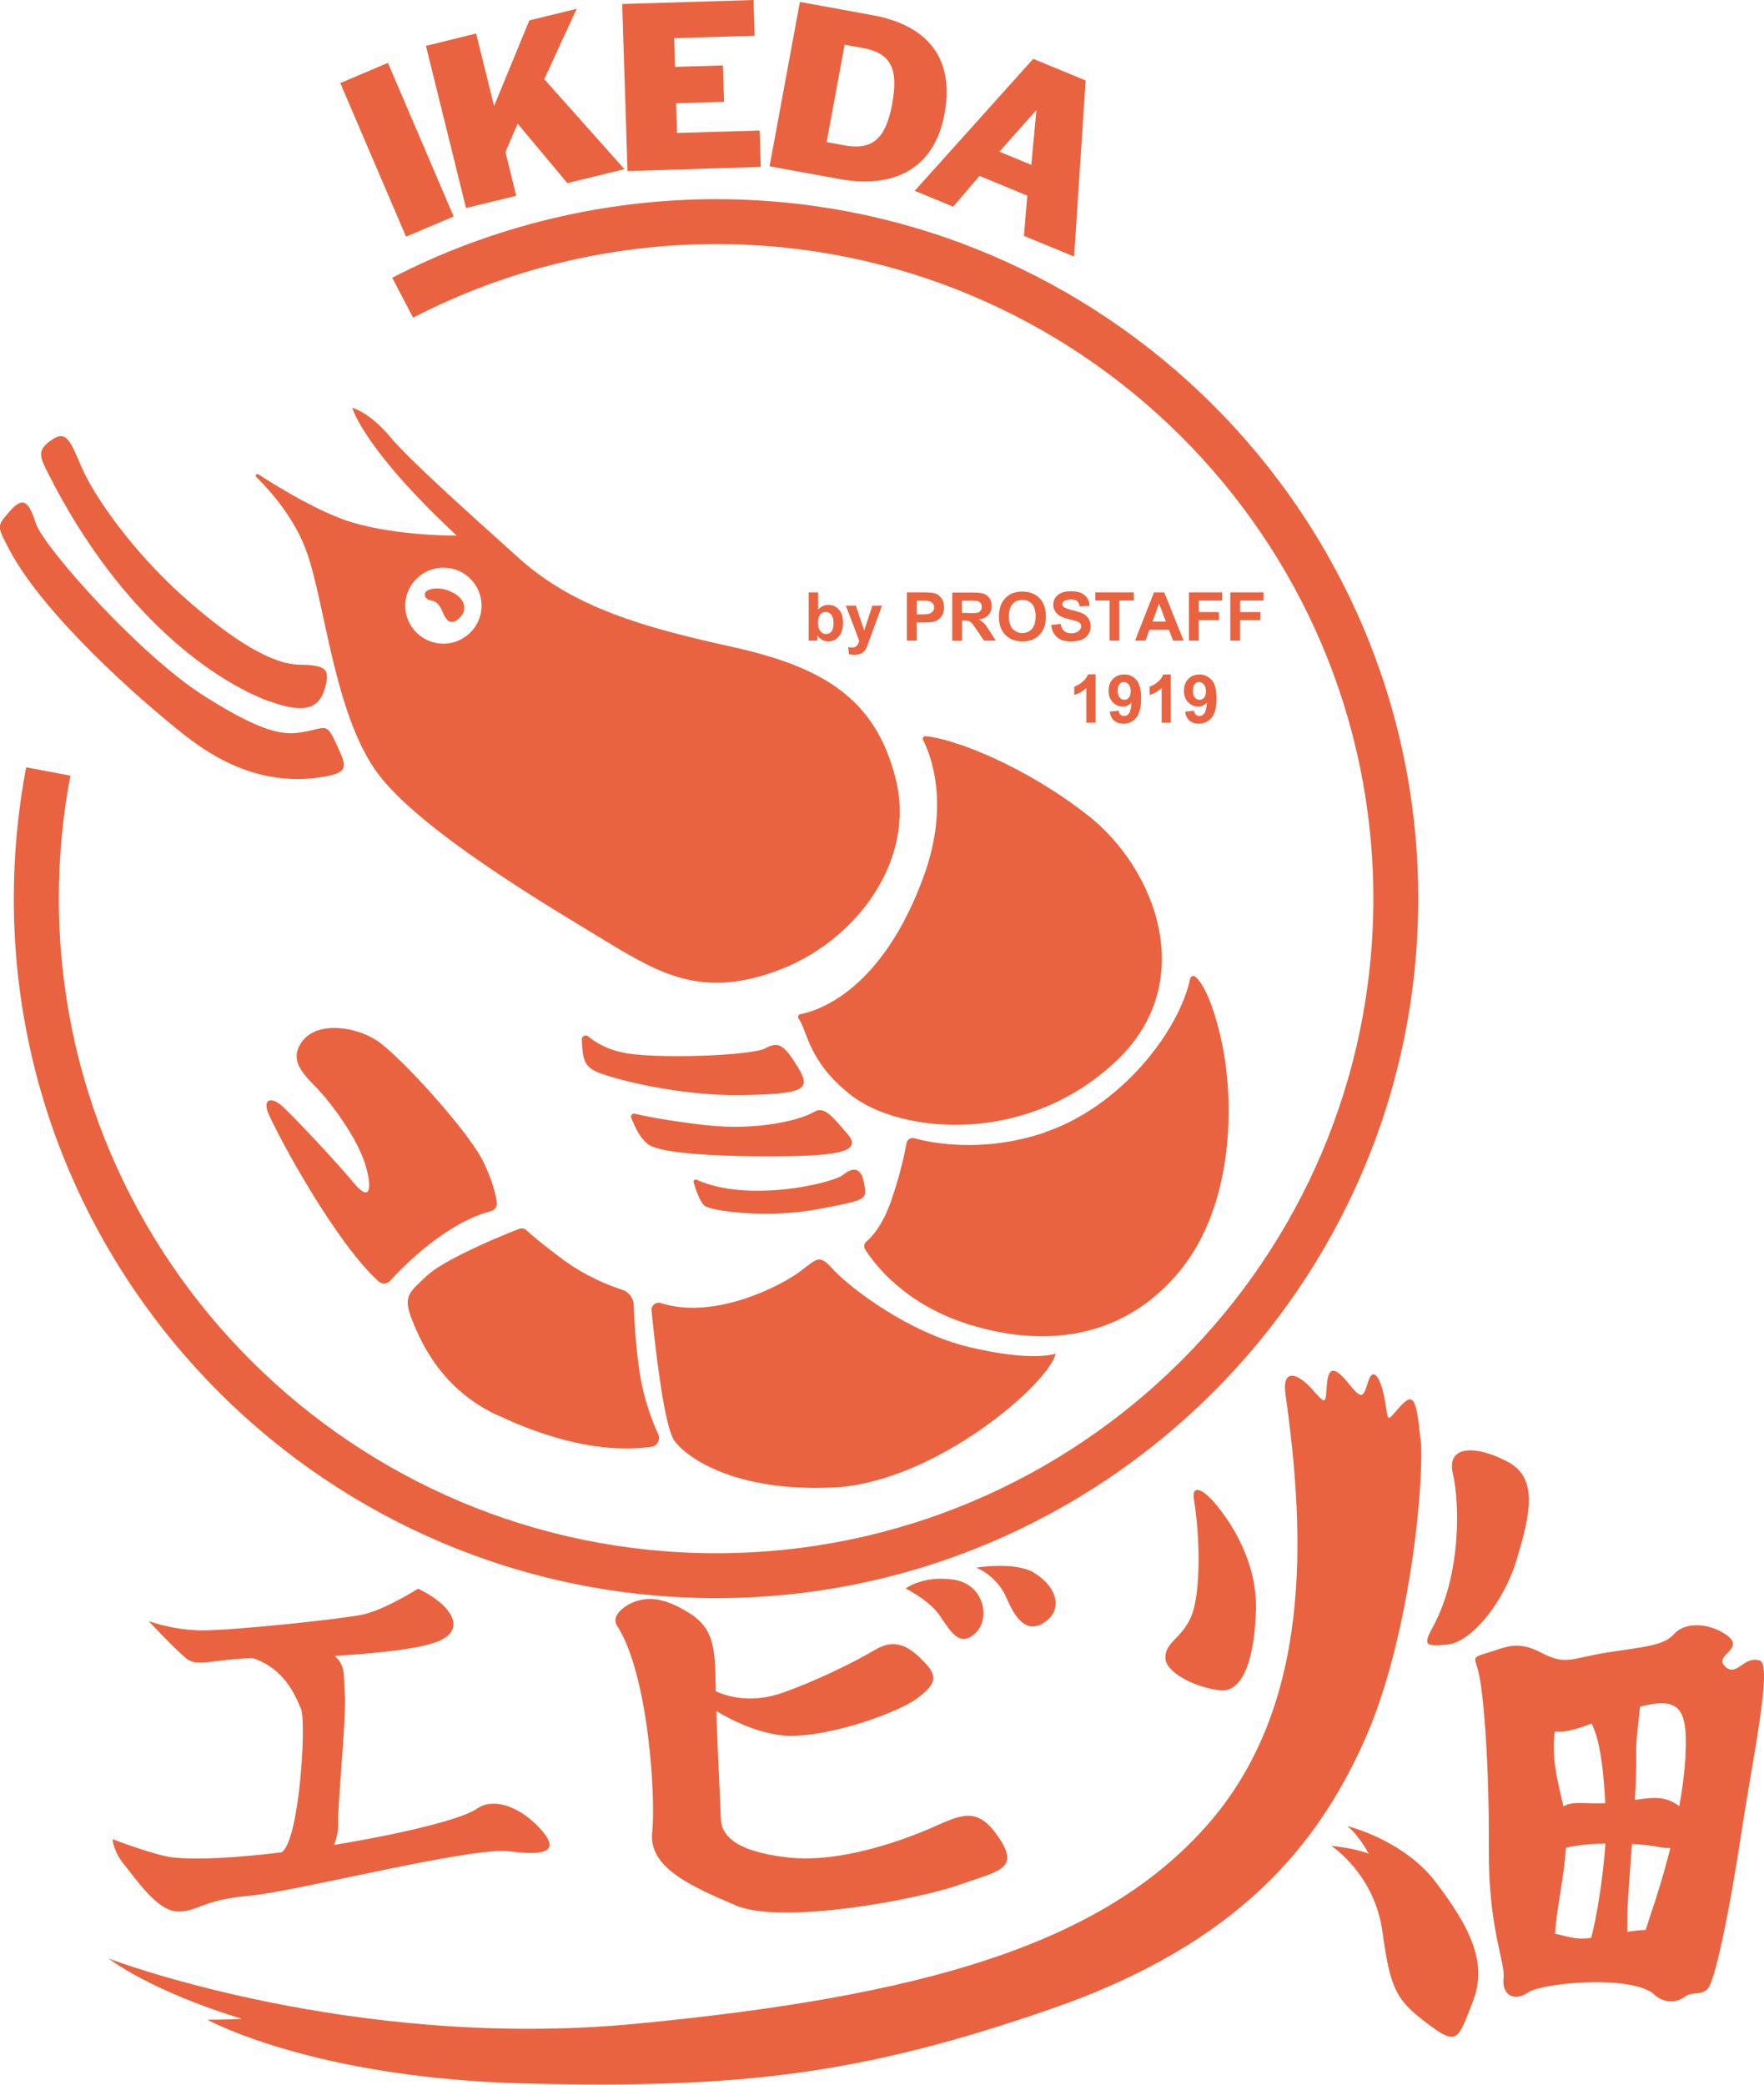 <?xml version="1.0" encoding="UTF-8"?> <svg xmlns="http://www.w3.org/2000/svg" id="_レイヤー_2" data-name="レイヤー 2" viewBox="0 0 110 130"><defs><style> .cls-1 { fill: none; } .cls-1, .cls-2 { stroke-width: 0px; } .cls-2 { fill: #ea6340; } </style></defs><g id="_レイヤー_1-2" data-name="レイヤー 1"><g><path class="cls-1" d="m27.65,40.14c1.32,0,2.38-1.06,2.38-2.37s-1.07-2.37-2.38-2.37-2.38,1.06-2.38,2.37,1.07,2.37,2.38,2.37Zm-.81-3.4c.53-.13,1.13,0,1.62.34s.65.9.3,1.33c-.35.43-.78.58-1.08-.09-.3-.67-.42-.8-.84-.9-.4-.09-.53-.55,0-.69Z"></path><path class="cls-1" d="m100.1,112.46c-.08-1.7-.28-3.88-.85-4.97-.9.34-1.69.58-2.3.5-.2,1.7.14,2.91.54,4.68.59-.36,1.35-.15,2.61-.2Z"></path><path class="cls-1" d="m101.78,114.99c-.13,1.66-.25,3.21-.28,4.09-.02.59,0,1.04-.02,1.39.4-.06.78-.1,1.15-.12.05-.15.1-.31.16-.48.53-1.55,1-3.11,1.39-4.64-.24,0-.5-.02-.77-.07-.43-.09-1-.15-1.62-.18Z"></path><path class="cls-1" d="m97.01,120.13c-.02.16-.03.32-.05.48.6.08,1.2.41,2.26.26.33-1.17.77-3.9.89-5.89-.93.02-1.82.11-2.46.26-.11,1.67-.5,3.41-.64,4.89Z"></path><path class="cls-1" d="m102.28,106.45c-.04.82-.26,1.92-.23,3.04.02.72-.02,1.7-.08,2.77,1.17-.17,1.9-.25,2.77.39.19-1.09.33-2.14.39-3.16.18-3.1-.49-3.64-2.84-3.04Z"></path><path class="cls-1" d="m51.11,39.32c.1.15.23.23.4.23.13,0,.24-.05.33-.16.09-.11.13-.28.13-.51,0-.25-.05-.43-.14-.54-.09-.11-.21-.17-.35-.17s-.25.05-.35.16c-.09.11-.14.27-.14.49s.04.39.11.5Z"></path><polygon class="cls-2" points="28.29 13.5 24.19 3.92 21.22 5.18 25.32 14.76 28.29 13.5"></polygon><polygon class="cls-2" points="32.19 12.21 31.52 9.48 32.28 7.71 35.38 11.42 38.94 10.55 33.94 4.94 35.96 .55 33.01 1.27 30.81 6.61 29.69 2.09 26.56 2.86 29.06 12.97 32.19 12.21"></polygon><polygon class="cls-2" points="47.44 10.41 47.37 8.14 42.22 8.29 42.16 6.44 45.15 6.35 45.08 4.08 42.09 4.17 42.04 2.38 47.06 2.23 46.99 0 38.8 .25 39.13 10.67 47.44 10.41"></polygon><path class="cls-2" d="m54.42.95l-4.54-.83-1.89,10.25,4.39.8c3.13.57,5.85-.45,6.52-4.07.69-3.75-1.38-5.58-4.47-6.15Zm1.21,5.5v.06c-.41,2.19-1.26,2.87-3,2.55l-1.08-.2,1.12-6.07,1.12.2c1.72.31,2.26,1.23,1.85,3.45Z"></path><path class="cls-2" d="m59.44,12.89l1.64-1.92,2.98,1.23-.21,2.51,3.13,1.29.72-10.98-3.27-1.35-7.39,8.23,2.4.99Zm5.19-6.03l-.32,3.42-1.99-.82,2.31-2.6Z"></path><path class="cls-2" d="m50.43,36.94v3.01h.54v-.32c.09.12.19.21.31.28.12.06.24.09.37.09.25,0,.47-.1.65-.3.18-.2.27-.49.27-.86s-.09-.64-.26-.83-.39-.29-.66-.29c-.24,0-.46.1-.63.3v-1.08h-.58Zm.71,1.38c.09-.11.21-.16.35-.16s.26.06.35.17c.09.11.14.29.14.54,0,.23-.05.41-.13.51-.09.11-.2.16-.33.16-.17,0-.3-.08-.4-.23-.07-.11-.11-.27-.11-.5s.05-.38.14-.49Z"></path><path class="cls-2" d="m53.14,40.38c-.07,0-.15,0-.25-.03l.05.45c.11.02.22.03.33.03s.21-.01.3-.03.16-.06.22-.1c.06-.04.11-.1.16-.16s.09-.16.14-.29l.14-.38.77-2.1h-.6l-.51,1.55-.52-1.55h-.62l.83,2.19c-.03.12-.08.22-.15.3-.06.08-.16.12-.3.12Z"></path><path class="cls-2" d="m64.82,39.59c.27-.27.4-.65.4-1.14s-.13-.87-.4-1.15c-.27-.27-.62-.41-1.07-.41-.25,0-.46.04-.65.12-.14.06-.27.15-.39.27-.12.12-.21.26-.28.41-.09.21-.14.47-.14.77,0,.48.13.85.4,1.13.27.27.62.41,1.07.41s.8-.14,1.06-.41Zm-1.67-.37c-.16-.18-.24-.43-.24-.77s.08-.6.23-.78c.15-.17.36-.26.61-.26s.45.08.6.25c.15.17.23.43.23.77s-.08.61-.23.79c-.16.17-.36.26-.6.26s-.44-.09-.6-.26Z"></path><path class="cls-2" d="m67.24,39.37c-.1.08-.25.12-.44.12-.19,0-.33-.05-.44-.14-.11-.09-.18-.24-.22-.44l-.59.06c.04.34.16.59.37.77.2.18.5.26.88.26.26,0,.48-.04.66-.11.18-.07.31-.19.41-.34s.14-.31.14-.48c0-.19-.04-.35-.12-.48-.08-.13-.19-.23-.33-.31-.14-.07-.36-.15-.66-.22s-.48-.14-.56-.2c-.06-.05-.09-.11-.09-.18,0-.08.03-.14.1-.19.1-.07.24-.11.42-.11s.3.03.39.1c.09.07.14.18.17.33l.61-.03c0-.28-.11-.5-.3-.66-.19-.17-.48-.25-.86-.25-.23,0-.43.03-.59.1-.16.07-.29.17-.38.3-.09.13-.13.28-.13.43,0,.24.09.44.28.61.13.12.36.22.69.3.25.06.42.11.49.13.1.04.18.08.22.13.04.05.06.11.06.18,0,.11-.05.21-.15.29Z"></path><polygon class="cls-2" points="68.3 37.45 69.19 37.45 69.19 39.95 69.8 39.95 69.8 37.45 70.7 37.45 70.7 36.94 68.3 36.94 68.3 37.45"></polygon><polygon class="cls-2" points="76.21 37.45 76.21 36.94 74.14 36.94 74.14 39.95 74.75 39.95 74.75 38.67 76.01 38.67 76.01 38.17 74.75 38.17 74.75 37.45 76.21 37.45"></polygon><polygon class="cls-2" points="78.79 37.45 78.79 36.94 76.72 36.94 76.72 39.95 77.33 39.95 77.33 38.67 78.59 38.67 78.59 38.17 77.33 38.17 77.33 37.45 78.79 37.45"></polygon><path class="cls-2" d="m67.48,42.54c-.18.14-.34.23-.49.28v.52c.29-.09.54-.24.75-.44v2.17h.58v-3.02h-.47c-.07.18-.19.34-.36.48Z"></path><path class="cls-2" d="m73.01,45.08v-3.02h-.47c-.07.18-.19.34-.36.48-.18.14-.34.23-.49.28v.52c.29-.09.54-.24.75-.44v2.17h.58Z"></path><path class="cls-2" d="m58.26,36.99c-.11-.03-.35-.05-.73-.05h-.98v3.01h.61v-1.13h.4c.28,0,.49-.01.63-.04.11-.02.21-.07.32-.14.1-.07.19-.17.26-.3s.1-.28.1-.47c0-.24-.06-.43-.18-.59-.12-.15-.26-.25-.43-.29Zm-.09,1.12c-.05.07-.11.12-.19.15-.08.03-.24.05-.48.05h-.33v-.85h.29c.22,0,.37,0,.44.02.1.02.18.06.25.13s.1.16.1.27c0,.09-.02.17-.07.23Z"></path><path class="cls-2" d="m61.37,38.88c-.09-.09-.19-.18-.33-.25.27-.04.46-.13.6-.28.13-.15.2-.33.2-.56,0-.18-.04-.34-.13-.47-.09-.14-.21-.23-.35-.29-.15-.05-.38-.08-.7-.08h-1.28v3.01h.61v-1.26h.12c.14,0,.24.01.31.03.06.02.13.06.18.13.06.06.16.21.32.44l.44.65h.73l-.37-.59c-.15-.23-.26-.4-.35-.49Zm-.94-.66h-.45v-.76h.48c.25,0,.4,0,.45.01.1.02.18.06.23.12.05.06.08.14.08.25,0,.09-.02.17-.06.23s-.1.1-.17.13-.26.04-.55.04Z"></path><path class="cls-2" d="m71.96,36.94l-1.18,3.01h.65l.25-.68h1.21l.26.68h.66l-1.21-3.01h-.65Zm-.09,1.82l.41-1.12.42,1.12h-.82Z"></path><path class="cls-2" d="m70.1,42.06c-.28,0-.51.09-.7.28-.18.19-.27.43-.27.74s.09.53.26.71c.17.18.38.27.62.27.22,0,.4-.08.55-.25-.02.34-.08.57-.16.68-.08.11-.19.16-.3.16-.09,0-.17-.03-.23-.08s-.09-.14-.11-.25l-.56.06c.04.25.13.44.28.56.15.13.34.19.57.19.33,0,.6-.12.8-.37.2-.24.31-.64.31-1.19s-.1-.93-.29-1.16c-.2-.24-.45-.35-.75-.35Zm.29,1.45c-.08.09-.17.13-.28.13s-.21-.05-.29-.14-.12-.23-.12-.43.04-.33.11-.41c.07-.08.16-.13.27-.13.11,0,.21.05.3.15.09.1.13.25.13.43,0,.17-.04.3-.11.39Z"></path><path class="cls-2" d="m75.55,42.41c-.2-.24-.45-.35-.75-.35-.28,0-.51.09-.7.28-.18.19-.27.43-.27.74s.09.53.26.71c.17.18.38.27.62.27.22,0,.4-.08.55-.25-.02.34-.08.57-.16.68s-.19.16-.3.16c-.09,0-.17-.03-.23-.08s-.09-.14-.11-.25l-.56.06c.04.25.13.44.28.56.15.13.34.19.57.19.33,0,.59-.12.8-.37s.31-.64.31-1.19-.1-.93-.29-1.16Zm-.47,1.1c-.08.09-.17.13-.28.13s-.21-.05-.29-.14c-.08-.09-.12-.23-.12-.43s.04-.33.11-.41c.07-.08.16-.13.27-.13.11,0,.21.05.3.15.09.1.13.25.13.43,0,.17-.04.3-.11.39Z"></path><path class="cls-2" d="m17.56,115.51c-2.7.33-5.21.49-6.77.32-1.08-.11-3.77-1.14-3.77-1.14,0,0,.03.75.75,1.62.72.87,2.03,2.86,3.3,2.89s1.48-.72,4.46-.98c2.98-.26,13.88-3.09,16.28-2.77,2.4.32,3.1-.09,1.85-1.44-1.25-1.36-2.89-1.95-3.94-1.21-.95.66-4.79,1.58-8.9,2.25.21-.46.28-.95.27-1.44-.03-1.3.52-6.49.41-8.02-.09-1.18.07-1.67-.62-2.33,2.55-.15,5.15-.42,6.35-.87,2-.75.87-2.36-1.16-3.32,0,0-2.09,1.33-3.48,1.62-1.39.29-8.29,1.01-10.08.98s-3.24-.58-3.24-.58c0,0,1.56,1.67,2.32,2.31.7.59,1.58.08,4.17,0,2,.66,2.67,2.36,3.01,3.17.35.81-.1,8.32-1.23,8.95Z"></path><path class="cls-2" d="m45.87,118.82c2.93,1.24,11.47-.4,13.91-1.27,2.43-.87,3.82-.95,2.55-2.89-1.27-1.93-2.2-1.59-3.94-.81-1.74.78-5.85,2.37-9.27,1.98-3.42-.39-4.14-1.46-4.17-2.44-.02-.8-.2-4.17-.28-6.69.87.53,2.31,1.26,3.88,1.49,2.55.38,7.36-1.33,8.63-2.27,1.27-.94,1.27-1.43.46-2.27s-1.71-1.58-3.07-.77-3.68,1.93-5.68,2.65c-1.61.58-3.05.47-4.26-.06,0-.1,0-.19,0-.28-.03-2.39-.11-3.64-1.65-4.6s-2.46-.99-3.24-.76c-.78.23-1.66.93-1.27,1.53,1.97,3.03,2.43,10.74,2.2,12.9s2.29,3.32,5.21,4.56Z"></path><path class="cls-2" d="m58.61,100.76c.67.98,1.22,1.99,2.2,1.1.98-.89.58-3.06-1.33-3.35-1.91-.29-3.01.55-3.01.55,0,0,1.48.72,2.14,1.7Z"></path><path class="cls-2" d="m65.22,101.11c1.01-.75.76-2.08-.7-3.01-1.17-.75-3.65-.34-3.65-.34,0,0,1.3.46,1.93,1.96.63,1.5,1.4,2.14,2.41,1.39Z"></path><path class="cls-2" d="m72.67,103.34c-.03.98,1.97,1.93,3.44,2.07,1.47.14,2.15-2.22,2.21-5.08.06-2.86-1.47-5.28-2.46-6.47-.98-1.19-1.55-1.2-1.41-.37.4,2.39.43,5.96-.18,7.34-.61,1.38-1.57,1.53-1.6,2.51Z"></path><path class="cls-2" d="m90.29,102.55c1.47-.16,3.5-2.63,4.3-5.33.8-2.69,1.38-5.02-.55-6.05-1.93-1.04-3.87-1.1-3.44.73.43,1.83.52,6.29-1.23,9.52-.63,1.16-.55,1.28.92,1.13Z"></path><path class="cls-2" d="m88.57,89.7c-.25-2.6-.46-2.87-1.29-1.96-.83.92-.68,1.01-.92-.41-.25-1.42-.74-2.16-1.04-1.18-.31.98-.37,1.19-1.23.12-.86-1.07-1.26-1.07-1.35.1-.09,1.17-.03,1.27-.92.26-.89-1.01-1.89-1.33-1.66.31,1.26,8.93,1.66,19.51-4.94,26.94-6.6,7.43-17.75,10.61-35.55,12.32-17.81,1.71-32.91-4.07-32.91-4.07,3.19,2.29,8.32,3.76,8.32,3.76-.86.06-2.15.06-2.15.06,0,0,6.63,3.67,19.96,3.98,13.33.31,20.79-.55,32.64-4.65,11.85-4.1,16.7-10.37,19.56-16.76,2.86-6.39,3.75-16.24,3.5-18.84Z"></path><path class="cls-2" d="m84.03,113.89c.74.58,1.32,1.71,1.32,1.71-.92-.37-2.33-.49-2.33-.49,0,0,2.7,1.74,3.19,5.37s.89,4.26,2.79,5.7c1.9,1.44,1.91,1.04,2.86-1.41.95-2.45-.31-4.74-2.33-7.4-2.03-2.66-5.5-3.49-5.5-3.49Z"></path><path class="cls-2" d="m109.72,103.55c-.99-.33-1.44,1.12-2.19.33-.65-.69,1.43-1.07.05-1.98-1.08-.71-2.52-.76-3.19,0s-2,.8-4.24,1.16c-2.24.37-2.49.8-4.05,0-1.5-.8-2.27-.31-3.32,0s-.82.32-.61,1.1c.37,1.41.7,6.12.67,11.13-.03,5.02,1.04,7.06.92,8.07-.12,1.01.64,1.53,1.58.86.9-.55,6.07-1.07,7.71.06.66.7,1.52.61,2.01.24s1.07-.03,1.47-.55c.4-.52,1.26-4.4,2.03-9.48s1.99-10.67,1.17-10.95Zm-12.77,4.43c.61.08,1.4-.16,2.3-.5.57,1.1.77,3.27.85,4.97-1.26.05-2.03-.16-2.61.2-.4-1.77-.74-2.98-.54-4.68Zm2.27,12.87c-1.06.15-1.66-.17-2.26-.26.02-.15.04-.31.05-.48.14-1.48.54-3.22.64-4.89.64-.15,1.53-.24,2.46-.26-.12,1.99-.56,4.72-.89,5.89Zm3.56-.98c-.06.17-.11.33-.16.48-.37.01-.76.06-1.15.12.02-.36,0-.81.02-1.39.03-.88.16-2.44.28-4.09.62.03,1.19.09,1.62.18.27.05.53.08.77.07-.38,1.53-.86,3.09-1.39,4.64Zm2.33-10.4c-.06,1.01-.19,2.07-.39,3.16-.86-.64-1.6-.56-2.77-.39.06-1.07.1-2.05.08-2.77-.03-1.12.19-2.22.23-3.04,2.35-.6,3.02-.06,2.84,3.04Z"></path><path class="cls-2" d="m16.78,43.72c2.25.84,3.13.43,3.48-.79.34-1.22.09-1.45-1.6-1.48-1.68-.03-4.1-1.45-7.3-4.31-3.19-2.87-5.53-6.27-6.27-8-.74-1.73-.97-2.33-1.88-1.7-.91.62-.74,1.03-.23,2.04,4.65,9.22,10.66,13.09,13.79,14.25Z"></path><path class="cls-2" d="m11.71,45.99c3.28,2.55,6.16,2.78,8.15,2.5,1.99-.28,1.77-.65,1.14-2.04-.63-1.39-.66-1.08-1.84-.85-1.19.23-2.26.43-6.37-2.16-4.1-2.58-10.09-9.37-10.55-10.79-.46-1.42-.81-1.75-1.71-.68-.71.85-.73.8,0,2.21,2.03,3.95,7.89,9.25,11.17,11.81Z"></path><path class="cls-2" d="m19.16,34.51c1.13,3.32,1.69,9.8,4.23,13.49,2.54,3.69,11.15,8.72,14.59,10.81s6.06,3.43,10.7,1.64c4.64-1.79,8.45-6.72,7.18-11.86-1.27-5.13-4.68-7.03-10.25-8.26-5.57-1.23-9.84-2.46-13.24-5.51-3.4-3.06-6.81-6.11-8.08-7.62-1.27-1.51-2.32-1.77-2.32-1.77,0,0,.64,2.5,6.51,7.97,0,0-3.63.04-6.51-.82-1.92-.57-4.4-2.06-5.86-3-.11-.07-.22.07-.13.16,1.01,1,2.48,2.72,3.18,4.78Zm8.49.89c1.32,0,2.38,1.06,2.38,2.37s-1.07,2.37-2.38,2.37-2.38-1.06-2.38-2.37,1.07-2.37,2.38-2.37Z"></path><path class="cls-2" d="m26.84,37.43c.42.1.54.22.84.9.3.67.73.52,1.08.09.35-.43.2-.99-.3-1.33s-1.1-.48-1.62-.34c-.53.13-.4.6,0,.69Z"></path><path class="cls-2" d="m49.91,63.24c-.13.03-.19.17-.11.28.58.83.6,2.7,3.29,4.79,3.03,2.35,10.81,3.19,16.47-2.1,5.28-4.94,2.5-12.07-1.74-15.38-3.99-3.12-8.41-4.79-10.11-4.92-.12,0-.21.12-.15.23.44.85,1.7,3.93.05,8.48-2.58,7.11-6.54,8.4-7.69,8.62Z"></path><path class="cls-2" d="m65.16,70.62c-3.87,1.3-7.05.66-8.15.36-.22-.06-.44.08-.48.3-.11.63-.38,1.9-.92,3.49-.54,1.6-1.22,2.35-1.58,2.65-.15.12-.18.33-.08.49.56.89,2.46,3.46,6.56,4.71,5.02,1.53,9.78.67,13.1-3.41,3.32-4.08,3.44-10.55,2.5-14.57-.6-2.55-1.22-3.43-1.57-3.73-.11-.1-.29-.03-.32.11-.72,3.36-4.38,8.01-9.07,9.59Z"></path><path class="cls-2" d="m51.98,92.76c6.35-.31,13.45-6.5,13.85-8.35,0,0-1.35.55-5.37-.4-3.79-.89-7.41-3.69-8.39-4.73-.98-1.04-.95-.93-2.17,0-1.14.87-5.33,3.06-8.69,1.98-.31-.1-.62.15-.58.47.19,1.96.77,7.21,1.42,8.11.8,1.1,3.85,3.21,9.94,2.92Z"></path><path class="cls-2" d="m30.99,88.23c3.14,1.49,6.52,2.42,9.64,1.99.36-.05.57-.44.42-.77-.35-.76-.89-2.13-1.15-3.78-.26-1.68-.35-3.35-.38-4.28-.01-.44-.3-.82-.72-.96-.84-.27-2.29-.85-3.69-1.88-1.38-1.03-2.01-1.58-2.28-1.83-.12-.12-.3-.15-.45-.09-1.62.62-4.82,2.01-5.79,2.95-1.02.99-1.51,1.19-.89,2.74s1.89,4.31,5.28,5.92Z"></path><path class="cls-2" d="m22.05,73.76c-.87-1.08-3.53-3.91-4.35-4.69s-1.35-.51-.95.4c.72,1.63,4.21,8.05,6.86,10.44.21.19.53.17.72-.04.89-.98,3.51-3.62,6.28-4.34.25-.06.41-.31.37-.56-.07-.49-.27-1.36-.85-2.54-.93-1.9-5.24-6.65-6.66-7.56s-3.66-1.13-4.57,0-.11,1.99.75,2.87c.87.88,2.64,3.18,3.15,4.95s.11,2.14-.75,1.06Z"></path><path class="cls-2" d="m47.73,65.37c-.85.46-6.53.66-8.61.32-1.22-.2-2-.69-2.44-1.06-.16-.14-.41,0-.4.2.06,1.06.07,1.62.91,2,1.01.46,5.22,1.53,9.07,1.46,3.85-.07,4.37-.32,3.5-1.73-.87-1.41-1.19-1.64-2.04-1.19Z"></path><path class="cls-2" d="m50.75,69.34c-.62.41-3.32,1.23-6.87.81-2.43-.29-3.72-.56-4.3-.7-.15-.04-.28.12-.22.26.33.76.51,1.16.99,1.6.55.5,3.07.79,7.42.8,4.35,0,6.07-.23,5.09-1.38-.99-1.15-1.49-1.79-2.11-1.38Z"></path><path class="cls-2" d="m43.44,73.57c-.11-.05-.22.05-.19.16.13.43.39,1.2.67,1.45.39.34,3.94.82,7.06.23,3.12-.59,3.09-.59,2.91-1.6-.18-1-.66-1.07-1.31-.55-.62.51-5.86,1.78-9.14.31Z"></path><path class="cls-2" d="m44.65,99.66c24.15,0,43.79-19.57,43.79-43.62S68.79,12.42,44.65,12.42c-7.02,0-14.01,1.7-20.19,4.9l1.3,2.49c5.79-3,12.32-4.59,18.9-4.59,22.6,0,40.98,18.31,40.98,40.82s-18.38,40.82-40.98,40.82S3.67,78.54,3.67,56.04c0-2.58.24-5.16.72-7.67l-2.76-.52c-.51,2.68-.77,5.44-.77,8.19,0,24.05,19.65,43.62,43.79,43.62Z"></path></g></g></svg> 